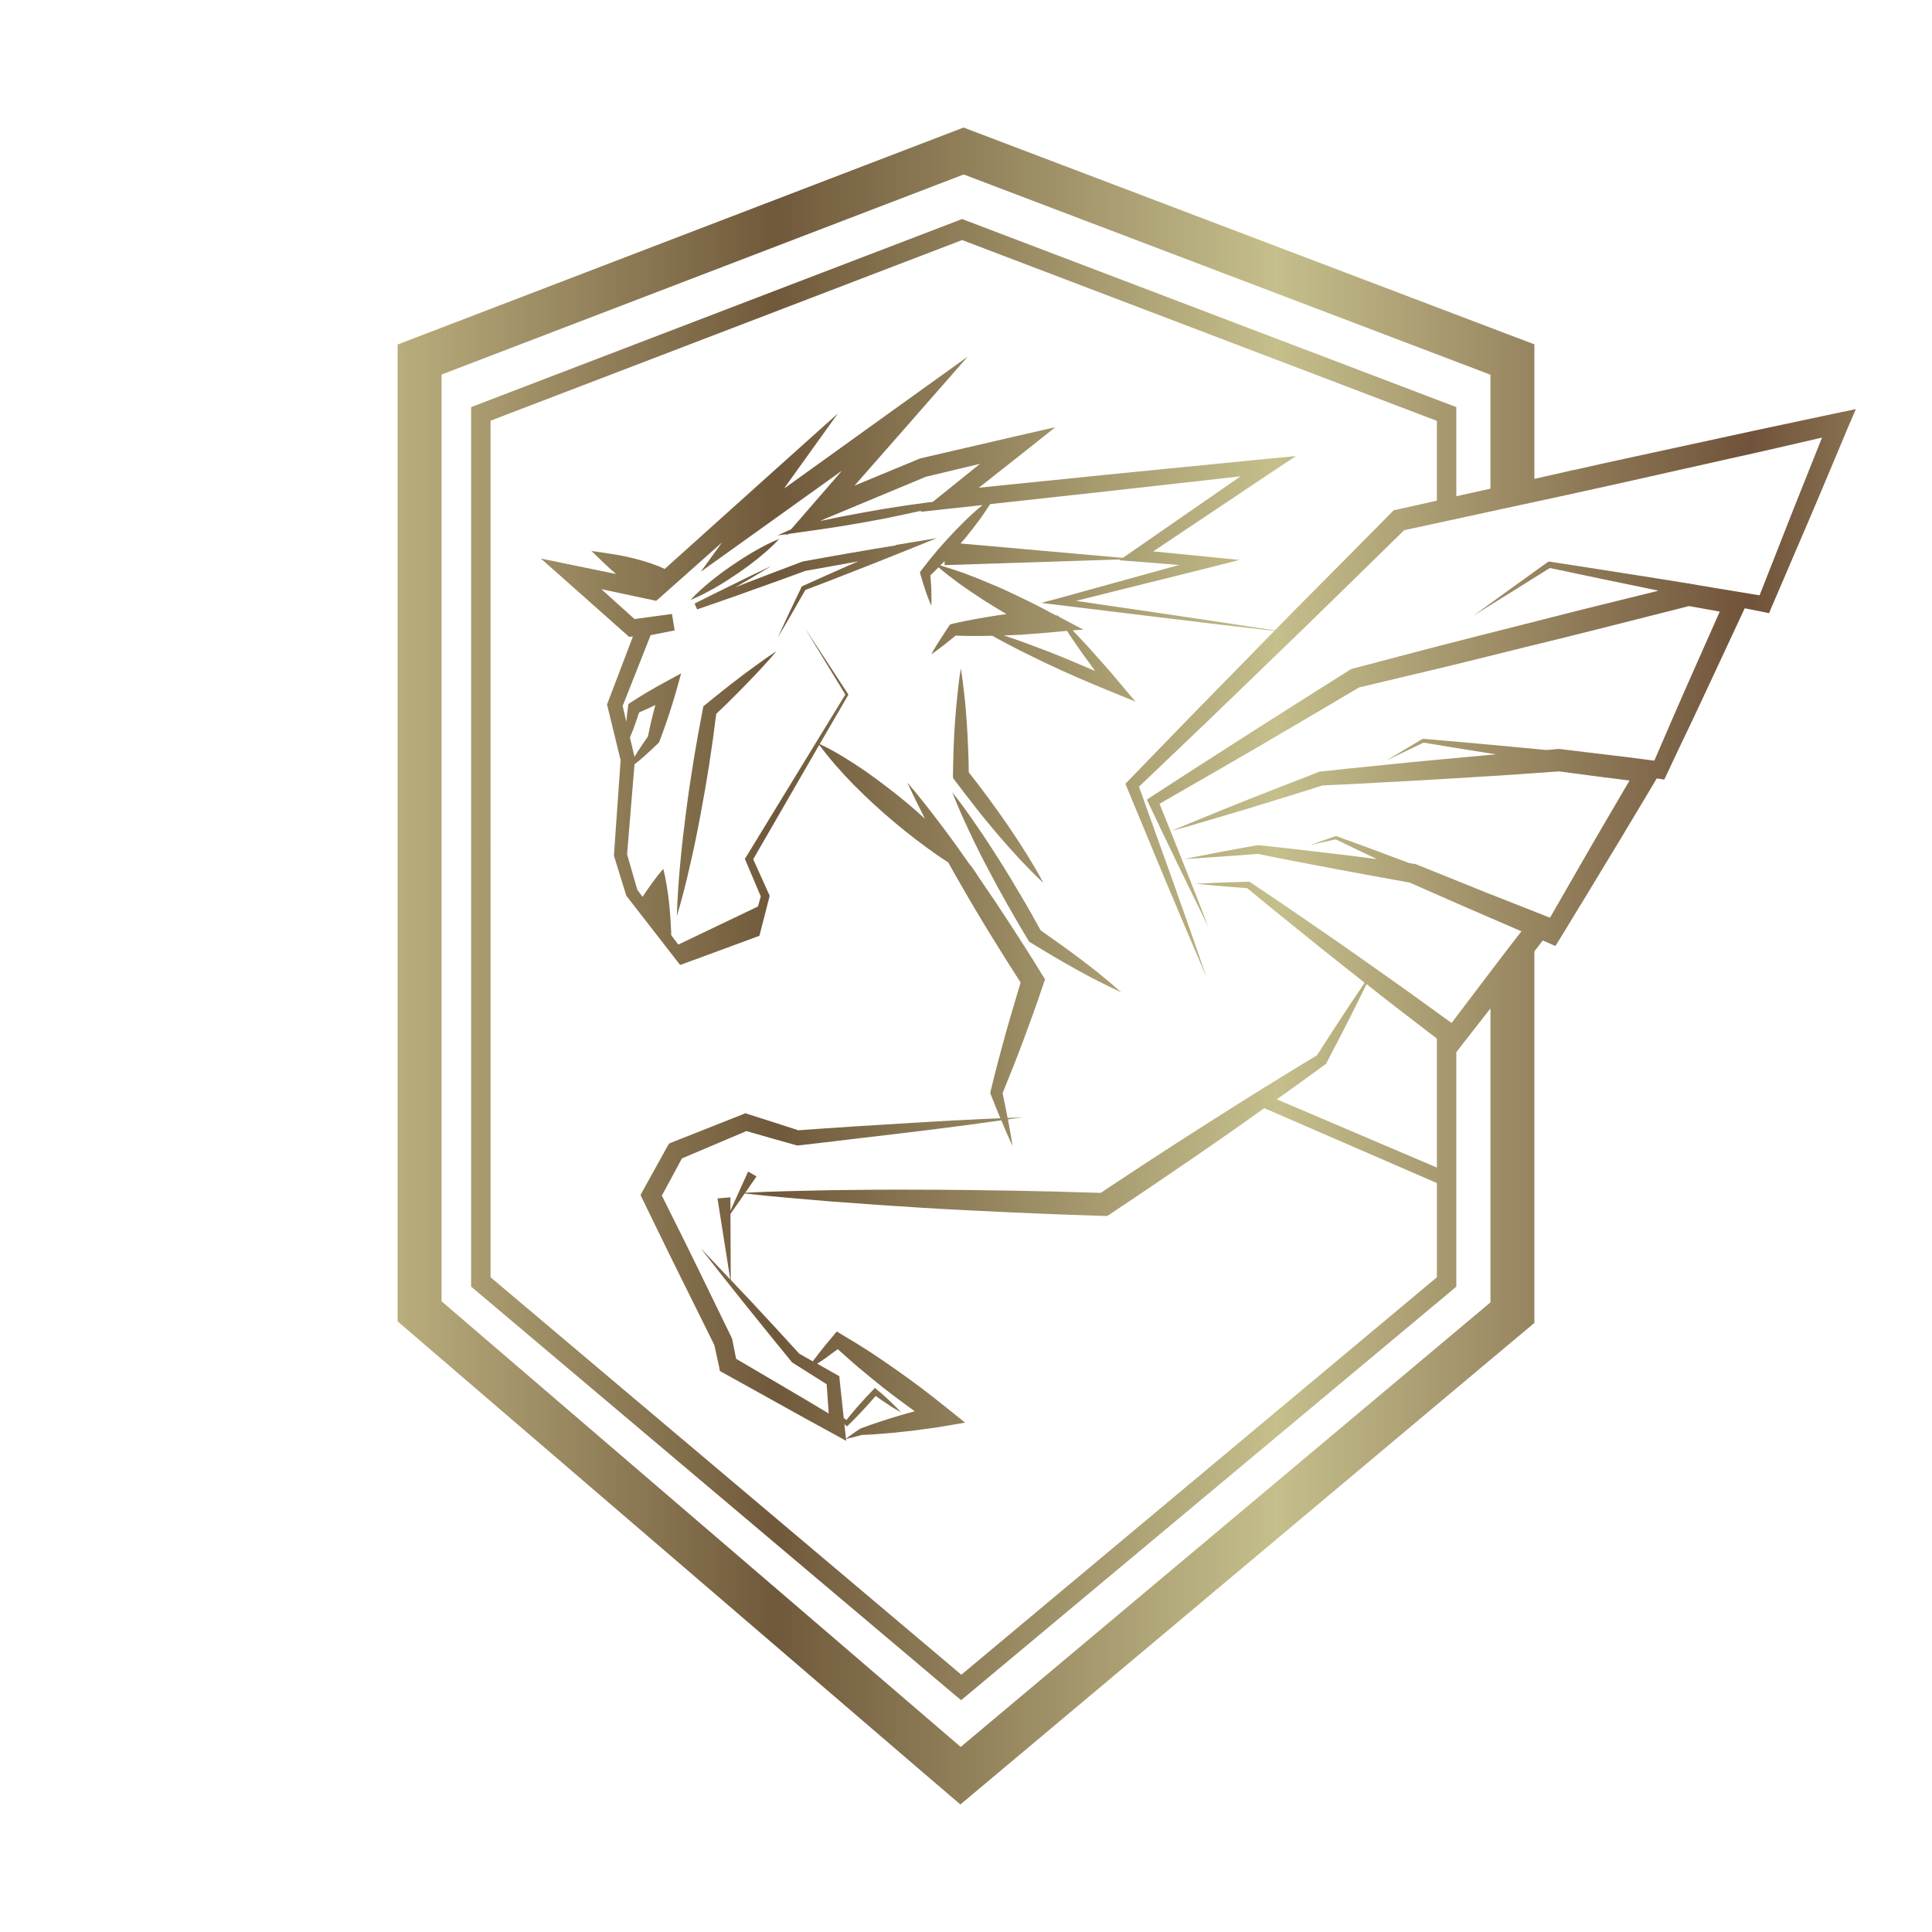 <?xml version="1.0" encoding="UTF-8"?><svg id="_Слой_1" xmlns="http://www.w3.org/2000/svg" xmlns:xlink="http://www.w3.org/1999/xlink" viewBox="0 0 122.25 122.25"><defs><style>.cls-1{fill:url(#New_Gradient_Swatch_2);}.cls-2{fill:url(#New_Gradient_Swatch_2-6);}.cls-3{fill:url(#New_Gradient_Swatch_2-5);}.cls-4{fill:url(#New_Gradient_Swatch_2-2);}.cls-5{fill:url(#New_Gradient_Swatch_2-4);}.cls-6{fill:url(#New_Gradient_Swatch_2-3);}.cls-7{fill:url(#New_Gradient_Swatch_2-7);}</style><linearGradient id="New_Gradient_Swatch_2" x1="-12.68" y1="49.57" x2="163.67" y2="49.57" gradientUnits="userSpaceOnUse"><stop offset="0" stop-color="#70593b"/><stop offset=".17" stop-color="#d1c993"/><stop offset=".35" stop-color="#70593b"/><stop offset=".53" stop-color="#c5bf8c"/><stop offset=".7" stop-color="#70533a"/><stop offset=".85" stop-color="#d1c993"/><stop offset="1" stop-color="#70593b"/></linearGradient><linearGradient id="New_Gradient_Swatch_2-2" y1="57.81" y2="57.81" xlink:href="#New_Gradient_Swatch_2"/><linearGradient id="New_Gradient_Swatch_2-3" y1="61.13" y2="61.13" xlink:href="#New_Gradient_Swatch_2"/><linearGradient id="New_Gradient_Swatch_2-4" y1="37.22" y2="37.22" xlink:href="#New_Gradient_Swatch_2"/><linearGradient id="New_Gradient_Swatch_2-5" y1="49.08" y2="49.08" xlink:href="#New_Gradient_Swatch_2"/><linearGradient id="New_Gradient_Swatch_2-6" y1="36.03" y2="36.03" xlink:href="#New_Gradient_Swatch_2"/><linearGradient id="New_Gradient_Swatch_2-7" y1="56.46" y2="56.46" xlink:href="#New_Gradient_Swatch_2"/></defs><path class="cls-1" d="m46.83,42.85c-.38.29-.75.57-1.12.87-.37.29-.74.59-1.1.89l-.11.09-.03.18c-.42,2.15-.78,4.32-1.06,6.5-.14,1.09-.27,2.18-.37,3.28-.1,1.1-.18,2.2-.21,3.3.32-1.06.59-2.13.83-3.2.25-1.07.47-2.15.67-3.23.4-2.11.73-4.23.99-6.36.3-.28.6-.57.89-.86.34-.33.67-.67,1-1.01.33-.33.66-.68.98-1.03.32-.35.64-.7.95-1.07-.4.26-.79.53-1.17.81-.38.28-.77.55-1.14.84Z"/><path class="cls-4" d="m99.93,57.39l.13-.2.65-1.08-.78,1.28Zm-2.31,2.12l-1.35-.58"/><path class="cls-6" d="m116.22,26.14c-2.33.5-4.65.98-6.97,1.49l-6.96,1.51c-.7.15-1.41.31-2.11.47l-.23.05-.26.06s-.09.02-.13.02c-.74.18-2.02.45-2.47.56v-8.51l-36.12-13.72-35.81,13.73v61.81l2.78,2.39,30.69,26.35,2.14,1.83,2.16-1.81,31.38-26.33,2.78-2.33v-23.51l.53-.69.8.35.49-.79,1.02-1.68.78-1.28,1.03-1.7.74-1.22,1.66-2.77.69-1.16s.07.01.1.01l.38.06.17-.36c.05-.1.09-.2.14-.3l.56-1.19c.6-1.25,1.2-2.5,1.78-3.76l2.44-5.23,1.16.23.38.08.16-.38,2.44-5.69c.81-1.89,1.6-3.8,2.4-5.7l.49-1.14-1.21.25Zm-21.91,56.27l-33.52,28.13-32.85-28.2V23.7l33.04-12.66,33.33,12.67v7.21l-2.16.48v-5.64l-31.06-11.82-.21-.08-31.07,11.9v55.65l30.62,25.85.39.32,31.11-25.98.22-.19v-14.83l.37-.48,1.79-2.29v18.6Zm-17.78-47.17l-3.56-.35,7.52-5.03,1.51-1-1.81.17-10.08,1-8.17.83,2.8-2.21,2.04-1.62-2.53.58-5.99,1.39h-.04s-.05.03-.05.03l-4.1,1.7,3.61-4.11,3.55-4.05-4.36,3.13-7.25,5.21.2-.29,3.2-4.46-4.07,3.65-6.89,6.19c-.14-.06-.28-.12-.41-.18-.33-.13-.66-.24-1-.34-.66-.19-1.34-.34-2.03-.44l-1.2-.18.85.82c.23.22.46.43.71.64l-2.73-.56-2.03-.42,1.56,1.38,3.85,3.42.18.16.24-.03-1.59,4.18-.05.15.04.14.82,3.36-.42,5.97v.08l.02.07.74,2.39.02.07.04.05,3.21,4.13.16.2.22-.08,4.64-1.71.15-.05.04-.15.59-2.3.02-.1-.04-.08-1-2.22,4.18-7.24c.67.92,1.42,1.75,2.19,2.54.81.82,1.66,1.6,2.54,2.34.87.73,1.78,1.43,2.72,2.09.24.16.47.32.71.47.29.52.58,1.04.88,1.55.62,1.08,1.25,2.14,1.9,3.19.59.96,1.19,1.91,1.8,2.86-.14.48-.29.96-.43,1.45-.18.59-.35,1.19-.52,1.79-.33,1.19-.65,2.39-.94,3.61l-.03.14.03.09c.2.5.4,1.01.61,1.51-.71.03-1.43.06-2.14.1-1.2.05-2.39.13-3.58.2l-3.58.22c-1.16.07-2.32.16-3.48.24-1.06-.34-2.12-.69-3.18-1.02l-.17-.06-.17.07-4.47,1.77-.19.08-.11.18c-.52.93-1.03,1.87-1.55,2.8l-.15.28.14.29,1.13,2.32c.38.77.75,1.55,1.14,2.32l2.26,4.56.3,1.37.05.27.23.13,3.48,1.93c1.15.65,2.32,1.29,3.48,1.92l.8.44v-.12c.35-.08.71-.17,1.07-.27l-.05.02c.43-.02.85-.04,1.27-.08.42-.03.84-.07,1.26-.12.42-.04.84-.09,1.25-.15.42-.05.84-.11,1.25-.18l1.48-.25-1.21-.97c-1.04-.84-2.11-1.65-3.2-2.41-.55-.39-1.1-.76-1.66-1.13-.56-.36-1.13-.71-1.71-1.05l-.34-.21-.2.24c-.31.36-.61.73-.9,1.1-.14.18-.28.37-.42.55l-.85-.48c-1.02-1.12-2.05-2.23-3.08-3.34-.42-.44-.84-.88-1.26-1.33l-.02-4.17.9-1.3c1.8.2,3.6.35,5.41.5l2.88.21c.96.07,1.92.12,2.88.19,1.92.12,3.85.21,5.77.3,1.92.09,3.85.16,5.77.22h.23s.19-.12.19-.12c1.14-.76,2.29-1.53,3.43-2.31,1.14-.77,2.27-1.55,3.4-2.33.98-.68,1.95-1.37,2.92-2.06l10.92,4.74v5.96l-30.09,25.15-29.79-25.15V26.62l29.84-11.43,30.04,11.44v5.05l-2.54.57-.19.04-.14.14-4.18,4.22-2.1,2.11-1.1,1.13c-2.1-.32-4.2-.64-6.3-.95l-6.28-.92,8.5-2.12,1.84-.47-1.9-.19Zm-4.83-.39l-.65.45-10.27-.91c.1-.11.19-.22.29-.33.35-.43.69-.87,1.02-1.32.19-.27.38-.55.56-.84l7.56-.83,8.29-.93-6.8,4.71Zm-11.96-3.67l-.72.58c-.12.01-.24.02-.37.04-.9.12-1.81.25-2.71.4l-1.36.24-1.34.25-1.35.28.24-.11,6.45-2.69,3.43-.82-2.27,1.83Zm-3.47,57.44c-.25-.24-.51-.47-.78-.69l-.13-.11-.12.13c-.31.32-.61.64-.91.98-.26.3-.52.61-.77.92-.06-.04-.11-.08-.17-.12l-.26-2.42-.02-.23-.18-.1-1.22-.69c.16-.1.32-.21.48-.32.28-.2.55-.4.82-.6.42.38.85.76,1.28,1.13.51.43,1.03.86,1.55,1.27.67.53,1.35,1.03,2.04,1.53-.33.09-.66.18-.99.28-.4.12-.8.24-1.21.38-.4.13-.8.27-1.2.42l-.05.02c-.3.2-.61.41-.9.64l-.08-.77-.02-.17s.04.05.06.07l.1.09.11-.1c.32-.31.63-.63.93-.96.27-.28.52-.58.78-.87.23.17.47.33.71.49.29.2.59.38.89.55-.23-.27-.48-.51-.74-.75Zm24.52-19.06c1.02-.71,2.02-1.45,3.03-2.18l.09-.06.03-.07c.51-.97,1.01-1.94,1.51-2.92.34-.68.68-1.37,1.02-2.06.63.5,1.26,1,1.9,1.49l2.55,1.96v8.16l-10.13-4.32Zm32.67-37.28l-2.12,5.39-3.69-.61-.68-.12-.14-.03h-.05s-1.87-.3-1.87-.3l-3.42-.54-3.42-.53h-.08s-.06.03-.06.03l-2.35,1.69-2.35,1.7,2.46-1.53,2.38-1.49,3.32.7,3.39.7.16.04-3.53.87c-1.76.43-3.51.89-5.27,1.33-1.76.45-3.51.88-5.27,1.34l-5.25,1.38-.1.03-.08.04c-2.11,1.32-4.22,2.67-6.33,4.01l-3.15,2.02c-1.05.68-2.1,1.35-3.15,2.04l-.24.16.12.25c.62,1.3,1.23,2.6,1.86,3.89l.95,1.95.95,1.94-.78-2.02-.8-2.01c-.49-1.25-1-2.5-1.5-3.74,1.01-.58,2.01-1.16,3.01-1.73l3.25-1.88c2.12-1.25,4.25-2.49,6.36-3.75l5.21-1.24c1.76-.42,3.51-.87,5.27-1.3s3.52-.86,5.28-1.31l5.13-1.3,1.94.35-1.99,4.49c-.73,1.64-1.43,3.29-2.15,4.94l-.32-.04c-.94-.13-1.87-.24-2.81-.35l-2.81-.34h-.07s-.07-.01-.07-.01c-.26.03-.52.05-.78.07l-.25-.03-3.74-.35c-1.25-.12-2.51-.22-3.76-.33h-.04s-.03.01-.03.01l-2.29,1.37,2.37-1.14c1.23.2,2.45.41,3.68.6l.91.14-3.58.33c-1.25.11-2.5.24-3.76.37-1.25.12-2.5.25-3.75.39h-.07s-.04.02-.04.02l-2.35.91-2.34.92c-.78.31-1.56.63-2.34.95-.78.31-1.55.64-2.33.96.81-.22,1.62-.45,2.42-.69.81-.24,1.62-.48,2.42-.72l2.41-.74,2.33-.73c1.24-.05,2.48-.12,3.72-.19,1.26-.07,2.52-.13,3.77-.21l3.76-.23c1.24-.08,2.47-.17,3.7-.26l2.74.36c.57.07,1.15.14,1.73.22l-2.38,4.07-2.65,4.61-2.99-1.18c-.34-.14-.69-.27-1.03-.4-.14-.06-.27-.12-.41-.17l-4.04-1.63-.07-.03h-.07s-.3-.05-.3-.05c-.36-.13-.72-.27-1.08-.4-1.17-.45-2.34-.87-3.52-1.3h-.03s-.03,0-.03,0l-1.61.56,1.62-.36c.86.42,1.72.83,2.59,1.24h-.09c-.82-.11-1.63-.22-2.45-.31l-2.46-.29c-.82-.1-1.64-.18-2.46-.27h-.07c-.77.13-1.54.28-2.31.42-.77.15-1.54.3-2.31.45.78-.04,1.56-.09,2.34-.15.77-.05,1.53-.11,2.3-.17.8.16,1.6.33,2.4.48l2.43.46c.81.16,1.62.3,2.43.45l2.35.43,3.18,1.4,3.88,1.68-.79,1.02c-.45.58-.89,1.18-1.34,1.76l-2.29,3.02-2.74-1.98c-1.1-.79-2.21-1.56-3.31-2.34-1.1-.78-2.22-1.54-3.33-2.31-1.11-.77-2.23-1.52-3.35-2.27l-.06-.04h-.06c-1.12.03-2.24.07-3.35.13,1.09.11,2.18.2,3.27.28,1.03.85,2.06,1.7,3.1,2.53,1.05.85,2.1,1.7,3.16,2.53.4.31.79.62,1.17.93-.43.63-.86,1.27-1.28,1.91-.58.89-1.16,1.77-1.73,2.67-1.15.7-2.31,1.4-3.46,2.12-1.17.73-2.34,1.46-3.49,2.2-1.17.74-2.33,1.49-3.48,2.24-1.09.71-2.17,1.43-3.26,2.15-1.85-.06-3.7-.11-5.55-.14-1.92-.03-3.85-.06-5.77-.06-.97,0-1.93-.01-2.89,0l-2.89.03c-1.8.04-3.59.07-5.39.16l.71-1.03-.53-.31-1.12,2.47v-.84l-.82.07.81,5.13c-.63-.67-1.25-1.33-1.88-1.99.94,1.22,1.9,2.42,2.86,3.62.97,1.2,1.93,2.4,2.91,3.59l.03.03.06.04,2.12,1.34.13,1.85c-.88-.53-1.77-1.06-2.66-1.58l-3.2-1.88-.24-1.2-.02-.08-.03-.07-2.26-4.64c-.37-.77-.76-1.54-1.14-2.31l-1.01-2.03c.43-.78.85-1.57,1.27-2.35l4.08-1.73c1.03.3,2.07.59,3.1.88l.1.03h.08c1.19-.14,2.37-.27,3.56-.42l3.56-.42c1.18-.15,2.37-.29,3.55-.45.73-.1,1.45-.2,2.18-.3.23.55.46,1.09.71,1.63-.08-.57-.19-1.13-.29-1.69.32-.05.64-.09.96-.13-.33.01-.65.03-.98.04-.1-.52-.21-1.05-.32-1.57.46-1.12.91-2.25,1.33-3.38.21-.58.43-1.16.64-1.75.21-.58.41-1.17.61-1.76l.11-.31-.19-.3c-.64-1.05-1.31-2.1-1.98-3.13-.6-.93-1.21-1.84-1.84-2.75h0c-.3-.43-.46-.75-.79-1.13-.52-.75-1.05-1.49-1.6-2.22-.74-.99-1.5-1.97-2.31-2.92.35.78.73,1.54,1.11,2.29-.34-.31-.69-.63-1.05-.93-.88-.73-1.79-1.43-2.73-2.09-.91-.62-1.85-1.22-2.88-1.71l1.79-3.08.02-.05-.02-.04-2.73-4.17,2.56,4.21-6.29,10.29-.07.1.05.12.96,2.26-.18.64-5.04,2.41-.45-.6v-.17c-.03-.67-.07-1.34-.15-2.01-.04-.33-.08-.67-.14-1-.06-.34-.12-.67-.21-1.01-.15.17-.28.34-.42.51-.13.18-.27.35-.39.53-.18.24-.34.48-.5.73l-.33-.44-.65-2.25.47-5.7c.19-.14.37-.3.55-.45.33-.29.64-.59.96-.89l.03-.03.05-.11c.39-1.02.73-2.05,1.03-3.09l.33-1.18-1.05.57c-.72.39-1.42.8-2.11,1.25l-.18.12-.02.15c-.04.32-.08.65-.11.97l-.23-1,1.77-4.48,1.52-.3-.17-1.04-2.37.32-2.1-1.89,3.2.68.27.06.22-.19,3.95-3.51-1.35,1.86,2.99-2.14,5.95-4.26-1.83,2.11-1.39,1.6-.86.39.59-.08-.06.06.21-.08.68-.1,1.36-.19,1.36-.21,1.35-.23,1.35-.25c.77-.16,1.53-.32,2.3-.49l-.11.08,1.91-.21,2.03-.22c-.16.13-.32.27-.48.41-.42.37-.81.76-1.2,1.16-.77.8-1.5,1.64-2.17,2.53l-.11.15.03.13c.1.33.2.67.31,1,.06.17.11.33.18.5.06.16.13.33.2.49.01-.18.01-.36.01-.53,0-.18-.01-.36-.01-.53-.01-.29-.04-.58-.06-.86.17-.17.35-.34.52-.51.41.35.84.68,1.27,1,.53.38,1.08.75,1.62,1.1.47.3.94.58,1.41.86-.19.03-.39.05-.58.08-.93.14-1.87.31-2.8.52l-.18.05-.06.07c-.2.3-.39.59-.59.9-.19.3-.38.6-.55.92.3-.2.58-.42.86-.63.23-.18.46-.37.68-.55.78.03,1.55.03,2.32.01.38.21.76.42,1.15.62.7.37,1.41.71,2.11,1.05,1.42.68,2.86,1.3,4.32,1.89l1.48.61-1.03-1.22c-.31-.38-.63-.75-.96-1.12l-.97-1.09c-.34-.36-.67-.73-1.01-1.08l.67-.05-1.52-.8c-.07-.06-.13-.13-.2-.19.03.05.06.09.09.14l-.6-.31c-.57-.31-1.15-.6-1.74-.88-.59-.29-1.18-.56-1.78-.81-.6-.26-1.2-.5-1.82-.73-.48-.17-.98-.33-1.48-.48l.27-.27v.25s11.13-.36,11.13-.36l-.07.05,1.04.08,2.74.22-7.67,2.12-1.05.28,1.07.13,7.38.9c2.1.26,4.2.5,6.3.74l-.95.97-4.16,4.25-4.14,4.27-.18.18.09.22,2.5,6.03,1.27,3.01,1.28,3-1.07-3.08-1.09-3.08-2.12-5.91,4.13-3.94,4.28-4.13,2.14-2.07,2.12-2.07,4.11-4.02,6.78-1.47c2.32-.5,4.64-1,6.96-1.52l6.95-1.56c1.92-.42,3.84-.87,5.75-1.31-.61,1.53-1.22,3.05-1.83,4.59Zm-73.6,14.39c.08-.18.14-.36.22-.54.13-.35.24-.7.36-1.05.35-.15.69-.3,1.03-.47-.18.66-.34,1.32-.47,1.99-.23.33-.45.65-.67.99-.06.1-.12.2-.18.3l-.29-1.22Zm24.78-6.51c.48-.03.95-.08,1.42-.11l1.46-.13c.04.06.07.12.11.18.27.41.56.81.84,1.22l.83,1.14c-.99-.43-1.97-.84-2.96-1.23-.74-.28-1.47-.56-2.22-.82-.2-.07-.4-.13-.6-.2.37-.01.75-.03,1.12-.05Z"/><path class="cls-5" d="m56.68,34.51l-1.46.24-1.46.25c-.97.17-1.95.34-2.92.52h-.03s-.02.01-.02.01c-1.14.43-2.28.86-3.42,1.3-.28.11-.56.22-.83.33.76-.44,1.51-.89,2.26-1.34-.82.38-1.63.77-2.43,1.17-.81.39-1.61.8-2.42,1.2l.16.37,1.73-.6c.58-.2,1.15-.4,1.72-.61,1.14-.4,2.27-.81,3.41-1.23.97-.17,1.93-.34,2.9-.52l.44-.08c-.2.09-.41.17-.61.26-.97.43-1.94.86-2.91,1.3l-.05.02-.02.04-.76,1.59c-.25.53-.5,1.07-.74,1.6.3-.51.6-1.01.89-1.52l.85-1.48c.98-.37,1.95-.74,2.93-1.13.99-.38,1.98-.78,2.96-1.17l2.43-.98-2.58.43Z"/><path class="cls-3" d="m61.71,51.07c.44.56.9,1.11,1.36,1.66.46.54.94,1.08,1.43,1.61.49.52.99,1.04,1.52,1.53-.33-.65-.71-1.26-1.09-1.88-.38-.61-.78-1.21-1.18-1.8-.41-.59-.82-1.17-1.25-1.75-.39-.53-.79-1.05-1.2-1.57,0-.5-.02-1.01-.04-1.51-.02-.56-.05-1.13-.09-1.69-.04-.56-.08-1.13-.15-1.69-.06-.56-.13-1.13-.22-1.69-.1.56-.16,1.13-.22,1.69-.06.56-.11,1.13-.15,1.69-.04.56-.07,1.13-.09,1.69-.02.56-.03,1.13-.04,1.69v.17s.11.15.11.15c.43.57.86,1.14,1.31,1.7Z"/><path class="cls-2" d="m46.67,36.29c.47-.32.93-.66,1.37-1.02.44-.36.87-.74,1.27-1.17-.54.21-1.05.48-1.54.76-.49.28-.97.59-1.44.91-.47.32-.93.66-1.37,1.02-.44.36-.87.74-1.27,1.17.54-.21,1.04-.48,1.54-.76.49-.28.97-.59,1.44-.91Z"/><path class="cls-7" d="m68.4,60.71c-.84-.63-1.69-1.24-2.55-1.84-.4-.73-.81-1.46-1.24-2.18-.44-.75-.89-1.5-1.36-2.24-.47-.74-.94-1.47-1.44-2.19-.49-.72-1-1.43-1.55-2.12.32.83.68,1.63,1.05,2.42.37.79.76,1.58,1.17,2.35.4.77.82,1.54,1.25,2.3.43.76.87,1.51,1.32,2.26l.07.11.09.06c.93.57,1.86,1.13,2.82,1.66.48.26.95.53,1.44.77.48.25.98.49,1.48.72-.41-.37-.83-.72-1.26-1.07-.42-.35-.86-.68-1.29-1.01Z"/></svg>
